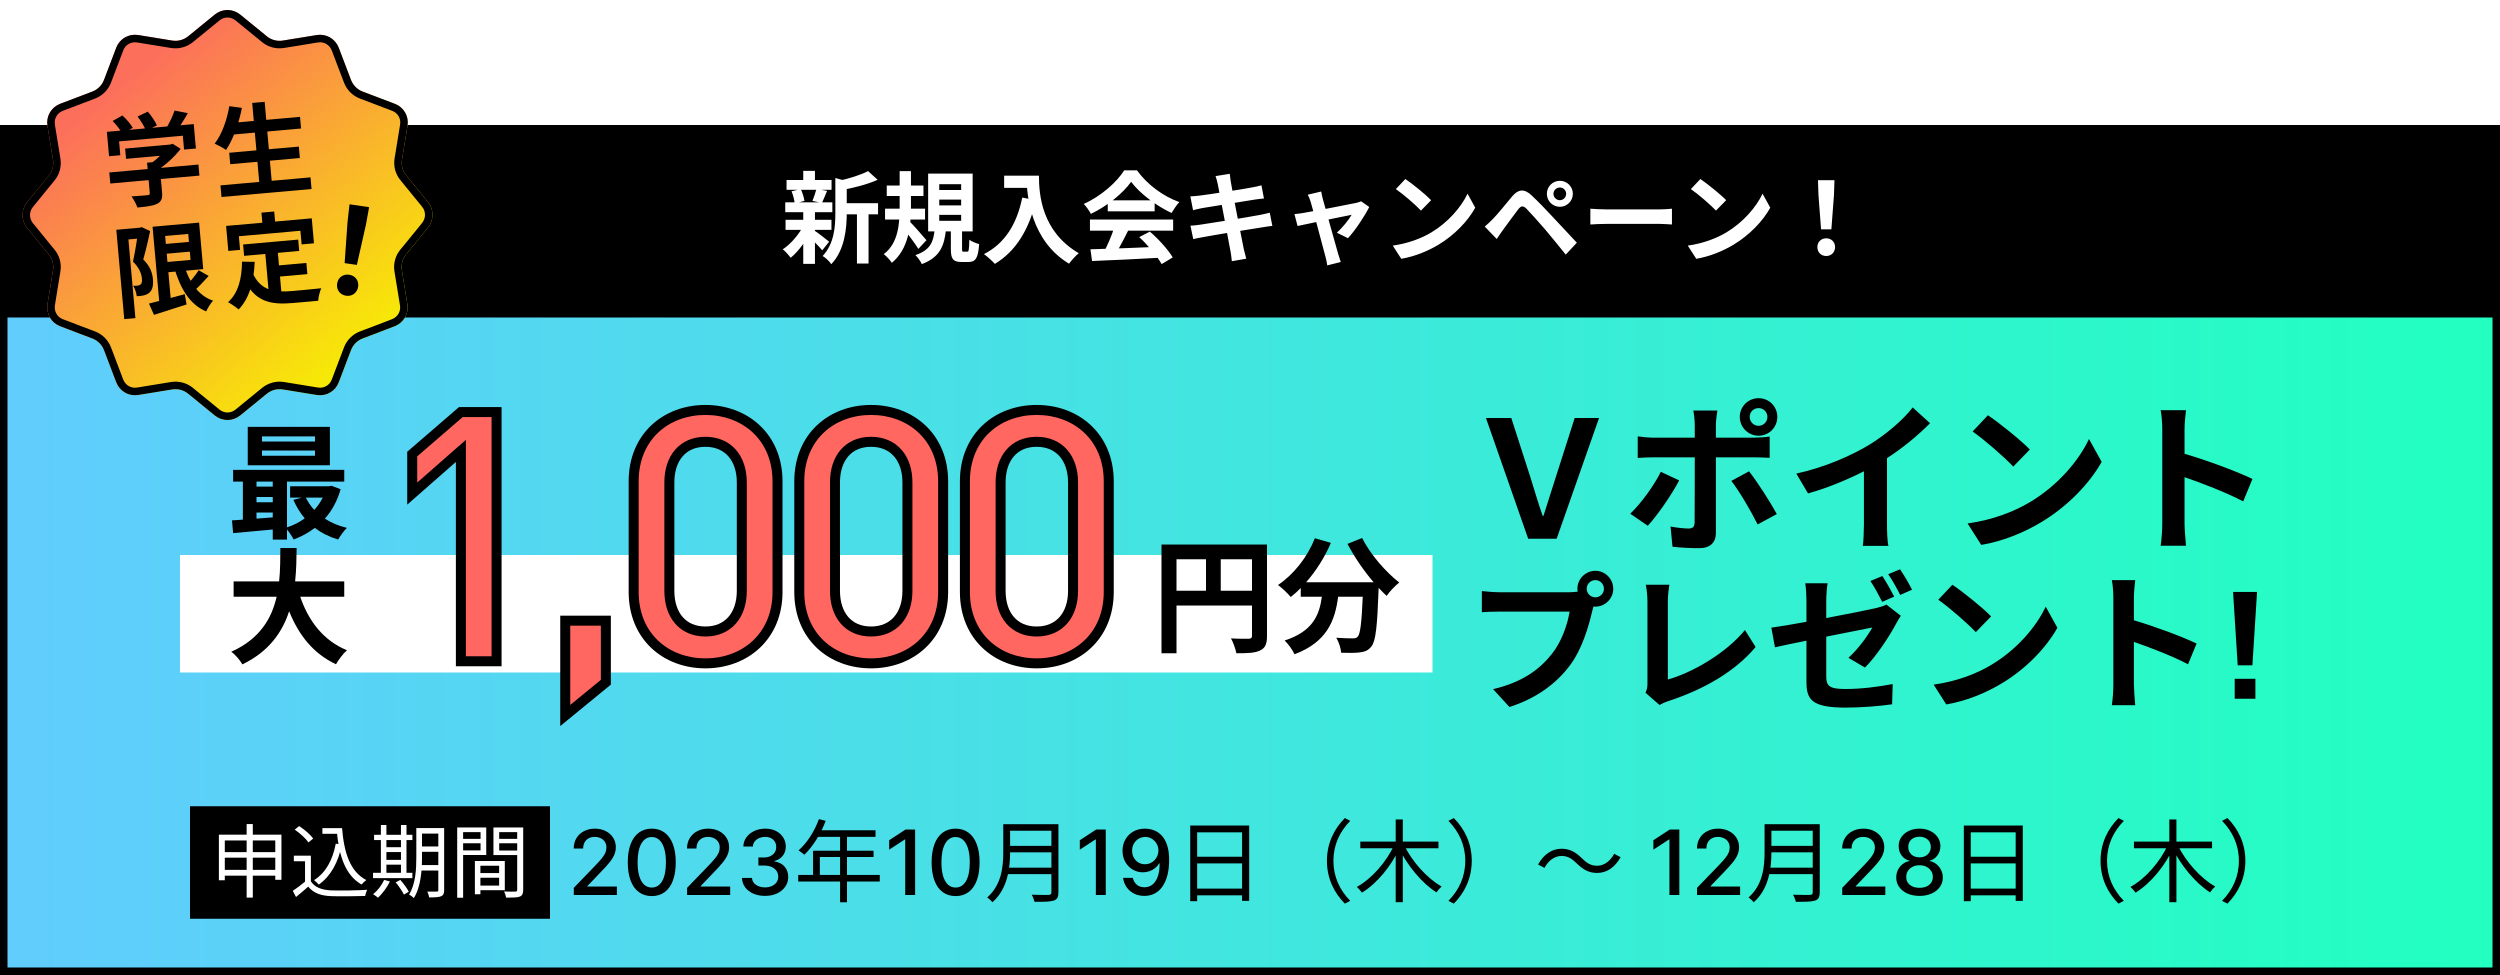 <svg width="1000" height="390" viewBox="0 0 1000 390" fill="none" xmlns="http://www.w3.org/2000/svg">
<rect width="1000" height="74" transform="translate(0 50)" fill="black"/>
<path d="M336.3 81.28H351.22V85.72H336.3V81.28ZM314.62 72H332.62V75.92H314.62V72ZM314.22 87.92H332.58V91.96H314.22V87.92ZM314.1 80.92H332.94V84.88H314.1V80.92ZM342.78 83.2H347.42V105.4H342.78V83.2ZM321.3 68.36H325.98V73.76H321.3V68.36ZM321.3 84.64H325.98V105.56H321.3V84.64ZM334.14 71.2L339.74 72.76C339.7 73.16 339.42 73.36 338.7 73.48V85.24C338.7 91.2 337.94 100.04 332.5 105.68C331.9 104.64 330.14 103 329.06 102.4C333.7 97.48 334.14 90.64 334.14 85.16V71.2ZM347.22 68.44L351.06 71.92C346.98 73.76 341.54 75.12 336.86 76C336.62 74.96 335.94 73.28 335.38 72.36C339.66 71.4 344.38 69.96 347.22 68.44ZM325.62 92.12C326.86 92.88 330.7 95.88 331.66 96.68L328.9 100.12C327.58 98.52 324.54 95.52 323.06 94.2L325.62 92.12ZM316.62 76.52L320.3 75.64C321.02 77.08 321.58 79.04 321.78 80.36L317.86 81.4C317.78 80.08 317.26 78.04 316.62 76.52ZM326.58 75.56L330.82 76.36C330.06 78.2 329.38 79.92 328.78 81.16L324.98 80.36C325.54 79 326.22 76.96 326.58 75.56ZM321.34 90.28L324.74 91.52C322.78 95.92 319.46 100.52 316.26 103.12C315.5 102.08 314.1 100.48 313.1 99.72C316.26 97.68 319.58 93.8 321.34 90.28ZM354.7 74.2H369.38V78.4H354.7V74.2ZM354.02 83.48H370.02V87.8H354.02V83.48ZM359.86 68.44H364.38V82.88C364.38 90.36 363.46 99.6 356.74 105.12C356.1 104.12 354.58 102.48 353.5 101.64C359.46 97.28 359.86 88.96 359.86 82.88V68.44ZM363.74 88.48C365.1 89.72 369.58 94.88 370.58 96.08L367.34 99.56C365.86 97.12 362.5 92.72 360.78 90.72L363.74 88.48ZM375.7 79.84V82.16H384.46V79.84H375.7ZM375.7 85.96V88.32H384.46V85.96H375.7ZM375.7 73.68V76H384.46V73.68H375.7ZM371.26 69.44H389.06V92.56H371.26V69.44ZM380.34 91.08H384.82V99.44C384.82 100.56 384.86 100.68 385.46 100.68C385.7 100.68 386.58 100.68 386.86 100.68C387.5 100.68 387.62 100.12 387.74 95.88C388.58 96.6 390.5 97.32 391.66 97.64C391.26 103.36 390.18 104.8 387.34 104.8C386.66 104.8 385.34 104.8 384.66 104.8C381.1 104.8 380.34 103.44 380.34 99.52V91.08ZM373.86 91.88H378.38C377.74 98.12 376.1 102.88 368.74 105.64C368.26 104.56 367.06 102.88 366.14 102.04C372.34 100 373.38 96.48 373.86 91.88ZM401.66 70.28H412.98V75.16H401.66V70.28ZM410.62 70.28H415.58C415.58 77.88 416.66 92.6 431.5 101.28C430.38 102.16 428.46 104.28 427.62 105.48C412.38 96.32 410.62 78.44 410.62 70.28ZM408.9 79.04L414.42 80.04C411.62 91.92 406.3 100.52 397.94 105.56C397.06 104.52 394.82 102.52 393.58 101.64C401.94 97.4 406.74 89.64 408.9 79.04ZM436.18 99.72C443.34 99.52 454.46 99.12 464.54 98.68L464.38 103.08C454.58 103.64 444.02 104.12 436.82 104.4L436.18 99.72ZM435.98 87.8H469.26V92.28H435.98V87.8ZM443.1 80.12H461.86V84.52H443.1V80.12ZM445.78 90.72L451.26 92.24C449.38 96 447.22 100.16 445.42 102.84L441.22 101.44C442.86 98.52 444.78 94.08 445.78 90.72ZM455.7 94.84L459.94 92.64C463.54 95.72 467.26 99.92 469.1 102.96L464.66 105.64C462.98 102.6 459.14 98.04 455.7 94.84ZM452.46 72.72C449.22 77.28 442.98 82.4 436.34 85.56C435.78 84.4 434.5 82.6 433.5 81.56C440.34 78.56 446.74 72.84 449.7 68.12H454.78C459.02 74 465.38 78.56 471.74 80.84C470.58 82.04 469.5 83.76 468.62 85.2C462.62 82.4 455.86 77.36 452.46 72.72ZM487.06 73.44C486.82 72.32 486.54 71.36 486.22 70.44L491.9 69.52C491.98 70.28 492.14 71.64 492.3 72.6C492.7 75.24 496.66 95.48 497.5 99.56C497.78 100.72 498.14 102.16 498.5 103.48L492.74 104.48C492.54 103 492.46 101.64 492.18 100.44C491.58 96.84 487.7 76.68 487.06 73.44ZM476.14 78.56C477.38 78.48 478.58 78.4 479.86 78.24C483.26 77.84 497.26 75.68 500.86 74.96C502.1 74.76 503.62 74.4 504.58 74.12L505.58 79.4C504.7 79.44 503.06 79.68 501.86 79.84C497.62 80.52 483.86 82.72 480.86 83.24C479.62 83.48 478.58 83.72 477.22 84.08L476.14 78.56ZM476.18 90.28C477.22 90.24 479.06 90.04 480.3 89.84C484.58 89.24 499.18 86.88 503.78 86C505.34 85.72 506.82 85.36 507.9 85.08L508.94 90.36C507.86 90.44 506.22 90.72 504.74 90.96C499.66 91.72 485.26 94.08 481.3 94.84C479.58 95.16 478.18 95.4 477.3 95.64L476.18 90.28ZM528.5 76.6C528.62 77.56 528.9 78.6 529.14 79.64C530.5 84.44 534.26 98.2 535.26 101.52C535.46 102.24 536.02 104 536.3 104.8L530.9 106.16C530.74 105.08 530.5 103.76 530.18 102.64C529.18 99.16 525.54 84.88 524.26 80.72C523.98 79.72 523.54 78.72 523.1 77.88L528.5 76.6ZM547.7 82.8C545.98 86.28 541.98 92.32 539.18 95.28L534.74 93.08C536.82 91.24 539.58 87.88 540.66 85.92C538.58 86.28 522.3 89.68 519.02 90.4L517.78 85.64C519.02 85.52 520.14 85.4 521.46 85.16C523.62 84.84 539.62 81.8 542.46 81.16C543.14 81 543.94 80.76 544.46 80.52L547.7 82.8ZM562.14 71.6C564.9 73.48 570.1 77.64 572.46 80.08L568.38 84.24C566.3 82 561.26 77.64 558.34 75.64L562.14 71.6ZM557.1 98.24C563.38 97.36 568.54 95.32 572.42 93.04C579.26 88.96 584.46 82.88 587.02 77.48L590.1 83.08C587.1 88.52 581.78 94.04 575.34 97.92C571.26 100.36 566.1 102.56 560.5 103.52L557.1 98.24ZM621.38 77.52C621.38 78.92 622.54 80.08 623.94 80.08C625.34 80.08 626.46 78.92 626.46 77.52C626.46 76.12 625.34 75 623.94 75C622.54 75 621.38 76.12 621.38 77.52ZM618.74 77.52C618.74 74.64 621.06 72.32 623.94 72.32C626.82 72.32 629.14 74.64 629.14 77.52C629.14 80.4 626.82 82.72 623.94 82.72C621.06 82.72 618.74 80.4 618.74 77.52ZM593.9 90.64C595.06 89.64 595.94 88.8 597.18 87.56C598.98 85.76 602.1 81.84 604.86 78.56C607.26 75.72 609.62 75.28 612.7 78.2C615.42 80.76 618.46 83.92 620.86 86.52C623.54 89.4 627.66 93.8 630.74 97.08L626.3 101.84C623.62 98.52 620.26 94.36 617.9 91.6C615.54 88.84 612.02 84.96 610.58 83.48C609.26 82.2 608.42 82.28 607.3 83.72C605.7 85.76 602.9 89.68 601.26 91.88C600.34 93.12 599.42 94.56 598.7 95.6L593.9 90.64ZM636.14 83.48C637.62 83.6 640.5 83.76 642.58 83.76C647.3 83.76 660.5 83.76 664.06 83.76C665.94 83.76 667.7 83.56 668.78 83.48V89.8C667.82 89.76 665.78 89.56 664.1 89.56C660.46 89.56 647.3 89.56 642.58 89.56C640.34 89.56 637.66 89.68 636.14 89.8V83.48ZM680.148 71.6C682.908 73.48 688.108 77.64 690.468 80.08L686.388 84.24C684.308 82 679.268 77.64 676.348 75.64L680.148 71.6ZM675.108 98.24C681.388 97.36 686.548 95.32 690.428 93.04C697.268 88.96 702.468 82.88 705.028 77.48L708.108 83.08C705.108 88.52 699.788 94.04 693.348 97.92C689.268 100.36 684.108 102.56 678.508 103.52L675.108 98.24ZM728.428 91.72L727.388 78.04L727.188 72.08H733.788L733.588 78.04L732.548 91.72H728.428ZM730.508 102.4C728.428 102.4 726.948 100.92 726.948 98.84C726.948 96.76 728.468 95.32 730.508 95.32C732.508 95.32 734.028 96.76 734.028 98.84C734.028 100.92 732.508 102.4 730.508 102.4Z" fill="white"/>
<rect width="1000" height="266" transform="translate(0 124)" fill="url(#paint0_linear_1444_283)"/>
<rect x="72" y="222" width="501" height="47" fill="white"/>
<path d="M126 176.6V174.55H104.8V176.6H126ZM126 182.3V180.2H104.8V182.3H126ZM131.95 170.75V186.1H99.1V170.75H131.95ZM129.1 199.05H122.35C123.2 200.85 124.35 202.5 125.7 203.95C127.05 202.5 128.2 200.85 129.1 199.05ZM102.6 205V207.45C104.7 207.3 106.9 207.15 109.1 206.95V205H102.6ZM102.6 198.8V200.9H109.1V198.8H102.6ZM109.1 192.65H102.6V194.65H109.1V192.65ZM132.6 194.3L136.25 195.7C134.9 200.4 132.75 204.3 129.95 207.45C132.45 209.1 135.45 210.35 138.75 211.15C137.6 212.25 136.05 214.4 135.25 215.8C131.7 214.75 128.6 213.2 125.95 211.15C123.4 213.1 120.55 214.65 117.45 215.8C116.9 214.65 115.8 213 114.8 211.8V215.85H109.1V211.8C103.35 212.35 97.65 212.85 93.25 213.25L92.8 208.15C94.1 208.05 95.6 208 97.15 207.85V192.65H93.25V187.95H137.7V192.65H114.8V210.95C117.35 210.1 119.8 208.9 121.9 207.35C120.1 205.2 118.55 202.7 117.35 199.95L120.65 199.05H116.05V194.5H131.6L132.6 194.3ZM137.7 238.7H120.1C123.4 248.45 129.45 256.3 138.8 260.1C137.3 261.35 135.35 264 134.4 265.7C125.35 261.45 119.55 254.15 115.65 244.5C112.95 252.85 107.55 260.65 96.95 265.75C96 264.1 94.25 261.95 92.5 260.7C103.95 255.6 108.7 247.3 110.65 238.7H93.45V232.55H111.65C112.15 227.85 112.1 223.3 112.15 219.2H118.65C118.6 223.3 118.55 227.9 118.05 232.55H137.7V238.7Z" fill="black"/>
<path d="M198.631 264.5H184.351V180.36L164.891 197.44V181.62L184.351 164.82H198.631V264.5ZM242.339 272.9L226.099 286.2V248.26H242.339V272.9ZM311.004 236.78C311.004 254.56 297.984 265.34 282.164 265.34C266.344 265.34 253.464 254.56 253.464 236.78V192.54C253.464 174.76 266.344 163.98 282.164 163.98C297.984 163.98 311.004 174.76 311.004 192.54V236.78ZM296.724 236.36V192.96C296.724 183.3 291.264 176.72 282.164 176.72C273.064 176.72 267.744 183.3 267.744 192.96V236.36C267.744 246.02 273.064 252.6 282.164 252.6C291.264 252.6 296.724 246.02 296.724 236.36ZM377.252 236.78C377.252 254.56 364.232 265.34 348.412 265.34C332.592 265.34 319.712 254.56 319.712 236.78V192.54C319.712 174.76 332.592 163.98 348.412 163.98C364.232 163.98 377.252 174.76 377.252 192.54V236.78ZM362.972 236.36V192.96C362.972 183.3 357.512 176.72 348.412 176.72C339.312 176.72 333.992 183.3 333.992 192.96V236.36C333.992 246.02 339.312 252.6 348.412 252.6C357.512 252.6 362.972 246.02 362.972 236.36ZM443.501 236.78C443.501 254.56 430.481 265.34 414.661 265.34C398.841 265.34 385.961 254.56 385.961 236.78V192.54C385.961 174.76 398.841 163.98 414.661 163.98C430.481 163.98 443.501 174.76 443.501 192.54V236.78ZM429.221 236.36V192.96C429.221 183.3 423.761 176.72 414.661 176.72C405.561 176.72 400.241 183.3 400.241 192.96V236.36C400.241 246.02 405.561 252.6 414.661 252.6C423.761 252.6 429.221 246.02 429.221 236.36Z" fill="#FF6760"/>
<path d="M198.631 264.5V266.5H200.631V264.5H198.631ZM184.351 264.5H182.351V266.5H184.351V264.5ZM184.351 180.36H186.351V175.944L183.032 178.857L184.351 180.36ZM164.891 197.44H162.891V201.856L166.21 198.943L164.891 197.44ZM164.891 181.62L163.584 180.106L162.891 180.704V181.62H164.891ZM184.351 164.82V162.82H183.607L183.044 163.306L184.351 164.82ZM198.631 164.82H200.631V162.82H198.631V164.82ZM198.631 262.5H184.351V266.5H198.631V262.5ZM186.351 264.5V180.36H182.351V264.5H186.351ZM183.032 178.857L163.572 195.937L166.21 198.943L185.67 181.863L183.032 178.857ZM166.891 197.44V181.62H162.891V197.44H166.891ZM166.198 183.134L185.658 166.334L183.044 163.306L163.584 180.106L166.198 183.134ZM184.351 166.82H198.631V162.82H184.351V166.82ZM196.631 164.82V264.5H200.631V164.82H196.631ZM242.339 272.9L243.606 274.447L244.339 273.847V272.9H242.339ZM226.099 286.2H224.099V290.423L227.367 287.747L226.099 286.2ZM226.099 248.26V246.26H224.099V248.26H226.099ZM242.339 248.26H244.339V246.26H242.339V248.26ZM241.072 271.353L224.832 284.653L227.367 287.747L243.606 274.447L241.072 271.353ZM228.099 286.2V248.26H224.099V286.2H228.099ZM226.099 250.26H242.339V246.26H226.099V250.26ZM240.339 248.26V272.9H244.339V248.26H240.339ZM309.004 236.78C309.004 245.154 305.951 251.755 301.147 256.27C296.324 260.802 289.622 263.34 282.164 263.34V267.34C290.526 267.34 298.243 264.488 303.886 259.185C309.546 253.865 313.004 246.186 313.004 236.78H309.004ZM282.164 263.34C274.707 263.34 268.042 260.803 263.256 256.275C258.486 251.762 255.464 245.161 255.464 236.78H251.464C251.464 246.179 254.882 253.858 260.507 259.18C266.116 264.487 273.801 267.34 282.164 267.34V263.34ZM255.464 236.78V192.54H251.464V236.78H255.464ZM255.464 192.54C255.464 184.159 258.486 177.558 263.256 173.045C268.042 168.517 274.707 165.98 282.164 165.98V161.98C273.801 161.98 266.116 164.833 260.507 170.14C254.882 175.462 251.464 183.141 251.464 192.54H255.464ZM282.164 165.98C289.622 165.98 296.324 168.518 301.147 173.05C305.951 177.565 309.004 184.166 309.004 192.54H313.004C313.004 183.134 309.546 175.455 303.886 170.135C298.243 164.832 290.526 161.98 282.164 161.98V165.98ZM309.004 192.54V236.78H313.004V192.54H309.004ZM298.724 236.36V192.96H294.724V236.36H298.724ZM298.724 192.96C298.724 187.766 297.254 183.198 294.36 179.899C291.439 176.569 287.228 174.72 282.164 174.72V178.72C286.199 178.72 289.269 180.161 291.353 182.536C293.464 184.942 294.724 188.494 294.724 192.96H298.724ZM282.164 174.72C277.097 174.72 272.916 176.571 270.029 179.909C267.172 183.212 265.744 187.778 265.744 192.96H269.744C269.744 188.482 270.976 184.928 273.054 182.526C275.102 180.159 278.131 178.72 282.164 178.72V174.72ZM265.744 192.96V236.36H269.744V192.96H265.744ZM265.744 236.36C265.744 241.542 267.172 246.108 270.029 249.411C272.916 252.749 277.097 254.6 282.164 254.6V250.6C278.131 250.6 275.102 249.161 273.054 246.794C270.976 244.392 269.744 240.838 269.744 236.36H265.744ZM282.164 254.6C287.228 254.6 291.439 252.751 294.36 249.421C297.254 246.122 298.724 241.554 298.724 236.36H294.724C294.724 240.826 293.464 244.378 291.353 246.784C289.269 249.159 286.199 250.6 282.164 250.6V254.6ZM375.252 236.78C375.252 245.154 372.2 251.755 367.395 256.27C362.573 260.802 355.87 263.34 348.412 263.34V267.34C356.774 267.34 364.492 264.488 370.134 259.185C375.795 253.865 379.252 246.186 379.252 236.78H375.252ZM348.412 263.34C340.955 263.34 334.29 260.803 329.504 256.275C324.735 251.762 321.712 245.161 321.712 236.78H317.712C317.712 246.179 321.13 253.858 326.755 259.18C332.364 264.487 340.049 267.34 348.412 267.34V263.34ZM321.712 236.78V192.54H317.712V236.78H321.712ZM321.712 192.54C321.712 184.159 324.735 177.558 329.504 173.045C334.29 168.517 340.955 165.98 348.412 165.98V161.98C340.049 161.98 332.364 164.833 326.755 170.14C321.13 175.462 317.712 183.141 317.712 192.54H321.712ZM348.412 165.98C355.87 165.98 362.573 168.518 367.395 173.05C372.2 177.565 375.252 184.166 375.252 192.54H379.252C379.252 183.134 375.795 175.455 370.134 170.135C364.492 164.832 356.774 161.98 348.412 161.98V165.98ZM375.252 192.54V236.78H379.252V192.54H375.252ZM364.972 236.36V192.96H360.972V236.36H364.972ZM364.972 192.96C364.972 187.766 363.502 183.198 360.608 179.899C357.687 176.569 353.477 174.72 348.412 174.72V178.72C352.448 178.72 355.517 180.161 357.601 182.536C359.712 184.942 360.972 188.494 360.972 192.96H364.972ZM348.412 174.72C343.345 174.72 339.164 176.571 336.277 179.909C333.42 183.212 331.992 187.778 331.992 192.96H335.992C335.992 188.482 337.224 184.928 339.302 182.526C341.35 180.159 344.379 178.72 348.412 178.72V174.72ZM331.992 192.96V236.36H335.992V192.96H331.992ZM331.992 236.36C331.992 241.542 333.42 246.108 336.277 249.411C339.164 252.749 343.345 254.6 348.412 254.6V250.6C344.379 250.6 341.35 249.161 339.302 246.794C337.224 244.392 335.992 240.838 335.992 236.36H331.992ZM348.412 254.6C353.477 254.6 357.687 252.751 360.608 249.421C363.502 246.122 364.972 241.554 364.972 236.36H360.972C360.972 240.826 359.712 244.378 357.601 246.784C355.517 249.159 352.448 250.6 348.412 250.6V254.6ZM441.501 236.78C441.501 245.154 438.448 251.755 433.644 256.27C428.821 260.802 422.118 263.34 414.661 263.34V267.34C423.023 267.34 430.74 264.488 436.383 259.185C442.043 253.865 445.501 246.186 445.501 236.78H441.501ZM414.661 263.34C407.204 263.34 400.539 260.803 395.753 256.275C390.983 251.762 387.961 245.161 387.961 236.78H383.961C383.961 246.179 387.378 253.858 393.004 259.18C398.613 264.487 406.297 267.34 414.661 267.34V263.34ZM387.961 236.78V192.54H383.961V236.78H387.961ZM387.961 192.54C387.961 184.159 390.983 177.558 395.753 173.045C400.539 168.517 407.204 165.98 414.661 165.98V161.98C406.297 161.98 398.613 164.833 393.004 170.14C387.378 175.462 383.961 183.141 383.961 192.54H387.961ZM414.661 165.98C422.118 165.98 428.821 168.518 433.644 173.05C438.448 177.565 441.501 184.166 441.501 192.54H445.501C445.501 183.134 442.043 175.455 436.383 170.135C430.74 164.832 423.023 161.98 414.661 161.98V165.98ZM441.501 192.54V236.78H445.501V192.54H441.501ZM431.221 236.36V192.96H427.221V236.36H431.221ZM431.221 192.96C431.221 187.766 429.751 183.198 426.857 179.899C423.936 176.569 419.725 174.72 414.661 174.72V178.72C418.696 178.72 421.766 180.161 423.85 182.536C425.961 184.942 427.221 188.494 427.221 192.96H431.221ZM414.661 174.72C409.594 174.72 405.413 176.571 402.526 179.909C399.669 183.212 398.241 187.778 398.241 192.96H402.241C402.241 188.482 403.473 184.928 405.551 182.526C407.599 180.159 410.628 178.72 414.661 178.72V174.72ZM398.241 192.96V236.36H402.241V192.96H398.241ZM398.241 236.36C398.241 241.542 399.669 246.108 402.526 249.411C405.413 252.749 409.594 254.6 414.661 254.6V250.6C410.628 250.6 407.599 249.161 405.551 246.794C403.473 244.392 402.241 240.838 402.241 236.36H398.241ZM414.661 254.6C419.725 254.6 423.936 252.751 426.857 249.421C429.751 246.122 431.221 241.554 431.221 236.36H427.221C427.221 240.826 425.961 244.378 423.85 246.784C421.766 249.159 418.696 250.6 414.661 250.6V254.6Z" fill="black"/>
<path d="M488.3 236.3H500.8V223.7H488.3V236.3ZM470.6 223.7V236.3H482.4V223.7H470.6ZM506.8 217.8V254.35C506.8 257.6 506.1 259.25 504 260.2C502 261.2 499 261.3 494.55 261.3C494.25 259.65 493.25 256.9 492.4 255.35C495.25 255.55 498.5 255.5 499.5 255.5C500.45 255.45 500.8 255.15 500.8 254.3V242.2H470.6V261.3H464.6V217.8H506.8ZM539 217.55L544.85 215.2C548 221.55 554.25 228.8 559.7 233C558.1 234.25 555.8 236.65 554.65 238.35C553.6 237.4 552.55 236.3 551.45 235.15V235.5C550.9 250.6 550.3 256.5 548.55 258.6C547.3 260.2 545.95 260.7 544 260.95C542.3 261.2 539.4 261.2 536.45 261.1C536.35 259.3 535.55 256.8 534.5 255.1C537.25 255.3 539.85 255.35 541.1 255.35C542 255.35 542.55 255.25 543.1 254.65C544.1 253.6 544.65 249.15 545.1 238.7H535.25C534 248.3 530.75 256.85 517.8 261.7C517.05 260 515.3 257.55 513.85 256.2C525.15 252.55 527.75 246 528.75 238.7H520.3V235.2C519 236.55 517.65 237.75 516.3 238.8C515.2 237.45 512.65 235.05 511.2 234C517.45 229.8 522.95 222.9 525.95 215.3L532.35 217.15C529.9 222.9 526.4 228.4 522.45 232.9H549.45C545.5 228.3 541.75 222.8 539 217.55Z" fill="black"/>
<path d="M611.28 215.5L594.38 167.205H604.52L612.125 190.8C613.815 196.13 615.18 201.005 617.065 206.335H617.39C619.145 201.005 620.575 196.13 622.33 190.8L629.87 167.205H639.62L622.655 215.5H611.28ZM703.45 163.24C701.435 163.24 699.875 164.8 699.875 166.75C699.875 168.7 701.435 170.325 703.45 170.325C705.4 170.325 706.96 168.7 706.96 166.75C706.96 164.8 705.4 163.24 703.45 163.24ZM703.45 174.29C699.29 174.29 695.91 170.91 695.91 166.75C695.91 162.59 699.29 159.275 703.45 159.275C707.61 159.275 710.925 162.59 710.925 166.75C710.925 170.91 707.61 174.29 703.45 174.29ZM664.32 188.72L671.665 192.165C668.675 197.95 662.695 206.465 659.12 210.3L652.1 205.49C656.455 201.33 661.655 194.18 664.32 188.72ZM701.565 182.935H686.355V213.16C686.355 216.93 684.21 219.27 679.595 219.27C676.085 219.27 672.315 219.075 669 218.685L668.22 210.625C671.015 211.145 673.875 211.405 675.435 211.405C677.125 211.405 677.775 210.755 677.84 209.065C677.905 206.66 677.905 186.055 677.905 183V182.935H661.395C659.445 182.935 656.91 183 655.09 183.195V174.55C657.04 174.81 659.38 175.07 661.395 175.07H677.905V169.87C677.905 168.18 677.58 165.32 677.32 164.215H686.94C686.81 165.125 686.355 168.245 686.355 169.87V175.07H701.5C703.32 175.07 706.18 174.875 707.87 174.615V183.13C705.855 183 703.32 182.935 701.565 182.935ZM692.53 192.36L699.615 188.525C702.93 192.685 708.13 200.875 710.73 205.62L703.06 209.78C700.265 204.19 695.65 196.325 692.53 192.36ZM754.8 183.26V209.845C754.8 212.705 754.93 216.735 755.385 218.36H745.115C745.375 216.8 745.57 212.705 745.57 209.845V188.525C738.875 191.905 730.75 195.285 723.21 197.365L718.53 189.435C729.905 186.965 740.825 182.155 748.105 177.67C754.67 173.575 761.43 167.79 765.07 162.98L772.025 169.285C767.085 174.225 761.235 179.1 754.8 183.26ZM795.165 166.1C799.715 169.155 808.165 175.915 811.935 179.815L805.305 186.64C801.925 183 793.8 175.915 789.055 172.6L795.165 166.1ZM787.04 209.39C797.18 207.96 805.63 204.645 811.935 200.875C822.985 194.31 831.5 184.365 835.595 175.59L840.665 184.755C835.725 193.53 827.08 202.5 816.615 208.805C810.05 212.77 801.665 216.41 792.5 217.97L787.04 209.39ZM900.985 191.58L897.28 200.55C890.585 197.04 880.835 193.27 873.815 190.865V209.26C873.815 211.145 874.14 215.695 874.4 218.295H864.26C864.65 215.76 864.91 211.86 864.91 209.26V171.95C864.91 169.61 864.715 166.36 864.26 164.085H874.4C874.14 166.36 873.815 169.22 873.815 171.95V181.505C882.525 184.04 895.005 188.655 900.985 191.58Z" fill="black"/>
<path d="M638.16 238.94C640.02 238.94 641.58 237.38 641.58 235.52C641.58 233.6 640.02 232.04 638.16 232.04C636.24 232.04 634.68 233.6 634.68 235.52C634.68 237.38 636.24 238.94 638.16 238.94ZM599.88 236.9H627.66C628.5 236.9 629.76 236.84 631.08 236.66C631.02 236.3 630.96 235.94 630.96 235.52C630.96 231.56 634.2 228.32 638.16 228.32C642.06 228.32 645.3 231.56 645.3 235.52C645.3 239.42 642.06 242.66 638.16 242.66C637.92 242.66 637.62 242.66 637.38 242.6L636.9 244.4C635.52 250.28 632.94 259.58 627.9 266.24C622.5 273.44 614.52 279.38 603.78 282.8L597.24 275.66C609.18 272.84 615.9 267.68 620.76 261.56C624.72 256.58 627 249.8 627.84 244.64H599.88C597.12 244.64 594.3 244.76 592.74 244.88V236.42C594.48 236.66 597.9 236.9 599.88 236.9ZM663.84 282.02L658.2 277.1C658.92 275.6 658.98 274.58 658.98 273.2V240.68C658.98 238.4 658.68 235.58 658.32 233.9H667.74C667.38 236.18 667.14 238.34 667.14 240.68V271.82C676.92 269.06 690.3 261.38 697.98 252.02L702.24 258.8C694.02 268.64 681.54 275.78 667.44 280.4C666.6 280.7 665.28 281.12 663.84 282.02ZM764.82 235.88L760.08 237.98C758.82 235.46 756.9 231.98 755.28 229.7L760.02 227.72C761.58 230 763.8 233.78 764.82 235.88ZM757.68 238.64L752.88 240.74C751.62 238.28 749.76 234.68 748.14 232.4L752.94 230.42C754.44 232.64 756.54 236.42 757.68 238.64ZM730.5 240.2V247.22C739.2 245.6 747.6 243.86 750.3 243.26C752.04 242.84 753.48 242.42 754.56 241.82L760.32 246.32C759.78 247.16 758.94 248.48 758.4 249.56C755.76 254.54 750.3 262.82 745.98 267.02L739.38 263.12C743.34 259.58 747.24 254.12 748.92 251C747.06 251.36 738.96 252.98 730.5 254.66V270.56C730.5 274.28 731.58 275.6 738.12 275.6C744.42 275.6 751.14 274.76 757.08 273.62L756.84 281.72C751.86 282.44 744.66 283.04 738.18 283.04C724.56 283.04 722.58 279.74 722.58 272.66V256.28C717.24 257.36 712.5 258.32 709.98 258.92L708.54 251.06C711.36 250.7 716.64 249.8 722.58 248.72V240.2C722.58 238.16 722.4 235.1 722.1 233.3H731.04C730.74 235.1 730.5 238.1 730.5 240.2ZM780.96 233.9C785.16 236.72 792.96 242.96 796.44 246.56L790.32 252.86C787.2 249.5 779.7 242.96 775.32 239.9L780.96 233.9ZM773.46 273.86C782.82 272.54 790.62 269.48 796.44 266C806.64 259.94 814.5 250.76 818.28 242.66L822.96 251.12C818.4 259.22 810.42 267.5 800.76 273.32C794.7 276.98 786.96 280.34 778.5 281.78L773.46 273.86ZM878.64 257.42L875.22 265.7C869.04 262.46 860.04 258.98 853.56 256.76V273.74C853.56 275.48 853.86 279.68 854.1 282.08H844.74C845.1 279.74 845.34 276.14 845.34 273.74V239.3C845.34 237.14 845.16 234.14 844.74 232.04H854.1C853.86 234.14 853.56 236.78 853.56 239.3V248.12C861.6 250.46 873.12 254.72 878.64 257.42ZM902.82 236.78L900.96 266.12H895.08L893.22 236.78H902.82ZM902.16 279.5H893.88V271.52H902.16V279.5Z" fill="black"/>
<rect width="144" height="45" transform="translate(76 322.5)" fill="black"/>
<path d="M87.552 333.876H112.576V351.924H110.112V336.18H89.92V352.116H87.552V333.876ZM89.088 340.852H111.424V343.06H89.088V340.852ZM89.12 347.956H111.392V350.26H89.12V347.956ZM98.656 329.62H101.12V359.028H98.656V329.62ZM128.96 331.252H135.648V333.524H128.96V331.252ZM134.176 331.252H136.832C137.6 341.076 140.064 348.692 146.528 352.02C145.952 352.404 145.088 353.268 144.608 353.812C138.112 350.068 135.584 342.324 134.72 332.436H134.176V331.252ZM134.304 337.46L136.768 337.812C135.264 345.076 132.288 350.452 127.52 353.844C127.136 353.396 126.176 352.468 125.632 352.052C130.336 349.076 133.056 344.02 134.304 337.46ZM124.352 342.26V353.588H122.016V344.5H117.536V342.26H124.352ZM124.352 352.532C125.856 354.9 128.704 355.988 132.384 356.148C135.872 356.276 143.072 356.18 146.848 355.924C146.592 356.5 146.176 357.652 146.08 358.388C142.56 358.516 135.936 358.58 132.384 358.452C128.224 358.292 125.344 357.172 123.296 354.644C121.76 356.02 120.128 357.396 118.4 358.804L117.12 356.34C118.656 355.316 120.544 353.908 122.176 352.532H124.352ZM117.888 331.86L119.648 330.42C121.76 331.764 124.16 333.844 125.28 335.412L123.392 336.98C122.368 335.444 119.968 333.268 117.888 331.86ZM167.52 331.22H176.416V333.428H167.52V331.22ZM167.52 338.58H176.416V340.724H167.52V338.58ZM167.488 346.036H176.48V348.212H167.488V346.036ZM175.328 331.22H177.664V356.02C177.664 357.396 177.344 358.132 176.416 358.516C175.52 358.9 174.016 358.964 171.648 358.964C171.584 358.292 171.232 357.236 170.912 356.628C172.608 356.66 174.208 356.66 174.688 356.628C175.168 356.628 175.328 356.468 175.328 355.988V331.22ZM166.528 331.22H168.8V342.836C168.8 347.764 168.416 354.676 165.536 359.22C165.12 358.772 164.16 358.068 163.616 357.844C166.304 353.556 166.528 347.476 166.528 342.836V331.22ZM149.632 333.908H164.96V336.02H149.632V333.908ZM153.408 338.868H161.504V340.82H153.408V338.868ZM153.408 343.956H161.536V345.876H153.408V343.956ZM149.216 349.108H164.96V351.252H149.216V349.108ZM152.352 330.004H154.56V349.972H152.352V330.004ZM160.384 330.004H162.592V349.972H160.384V330.004ZM153.664 351.956L155.968 352.596C154.784 355.028 152.928 357.492 151.2 359.092C150.752 358.708 149.824 358.004 149.248 357.684C151.04 356.244 152.704 354.1 153.664 351.956ZM158.272 352.948L160.128 351.956C161.376 353.396 162.88 355.38 163.52 356.692L161.568 357.844C160.96 356.564 159.52 354.452 158.272 352.948ZM191.104 349.236H200.8V351.092H191.104V349.236ZM191.008 344.404H201.92V356.084H191.008V354.228H199.648V346.292H191.008V344.404ZM189.952 344.404H192.16V357.716H189.952V344.404ZM184.064 335.54H192.96V337.3H184.064V335.54ZM198.816 335.54H207.872V337.3H198.816V335.54ZM206.88 330.996H209.28V355.892C209.28 357.428 208.928 358.228 207.904 358.644C206.88 359.028 205.152 359.06 202.464 359.06C202.368 358.388 201.984 357.268 201.632 356.596C203.584 356.692 205.536 356.66 206.112 356.628C206.688 356.628 206.88 356.436 206.88 355.892V330.996ZM184.256 330.996H194.496V342.004H184.256V340.148H192.224V332.852H184.256V330.996ZM208.064 330.996V332.852H199.68V340.212H208.064V342.036H197.376V330.996H208.064ZM182.88 330.996H185.248V359.092H182.88V330.996Z" fill="white"/>
<path d="M229.518 358V355.136L238.378 345.957C239.324 344.96 240.104 344.087 240.717 343.337C241.339 342.578 241.804 341.858 242.111 341.176C242.418 340.494 242.571 339.77 242.571 339.003C242.571 338.134 242.366 337.384 241.957 336.753C241.548 336.114 240.99 335.624 240.283 335.283C239.575 334.933 238.778 334.759 237.892 334.759C236.955 334.759 236.136 334.95 235.438 335.334C234.739 335.717 234.202 336.259 233.827 336.957C233.452 337.656 233.264 338.474 233.264 339.412H229.493C229.493 337.818 229.859 336.425 230.592 335.232C231.325 334.038 232.331 333.114 233.609 332.457C234.888 331.793 236.341 331.46 237.969 331.46C239.614 331.46 241.063 331.788 242.315 332.445C243.577 333.092 244.561 333.979 245.268 335.104C245.976 336.22 246.33 337.482 246.33 338.888C246.33 339.859 246.146 340.81 245.78 341.739C245.422 342.668 244.795 343.703 243.901 344.845C243.006 345.979 241.761 347.355 240.168 348.974L234.964 354.42V354.612H246.751V358H229.518ZM260.712 358.435C258.692 358.426 256.966 357.893 255.534 356.837C254.102 355.78 253.007 354.241 252.249 352.222C251.49 350.202 251.111 347.768 251.111 344.922C251.111 342.084 251.49 339.659 252.249 337.648C253.016 335.636 254.115 334.102 255.547 333.045C256.987 331.989 258.709 331.46 260.712 331.46C262.714 331.46 264.432 331.993 265.864 333.058C267.295 334.115 268.391 335.649 269.149 337.661C269.916 339.663 270.3 342.084 270.3 344.922C270.3 347.777 269.92 350.214 269.162 352.234C268.403 354.246 267.308 355.784 265.876 356.849C264.445 357.906 262.723 358.435 260.712 358.435ZM260.712 355.021C262.484 355.021 263.869 354.156 264.866 352.426C265.872 350.696 266.375 348.195 266.375 344.922C266.375 342.749 266.145 340.912 265.685 339.412C265.233 337.903 264.581 336.761 263.729 335.986C262.885 335.202 261.879 334.81 260.712 334.81C258.947 334.81 257.563 335.679 256.557 337.418C255.551 339.156 255.044 341.658 255.036 344.922C255.036 347.104 255.261 348.949 255.713 350.457C256.173 351.957 256.825 353.095 257.669 353.871C258.513 354.638 259.527 355.021 260.712 355.021ZM274.835 358V355.136L283.694 345.957C284.64 344.96 285.42 344.087 286.034 343.337C286.656 342.578 287.12 341.858 287.427 341.176C287.734 340.494 287.887 339.77 287.887 339.003C287.887 338.134 287.683 337.384 287.274 336.753C286.865 336.114 286.306 335.624 285.599 335.283C284.892 334.933 284.095 334.759 283.208 334.759C282.271 334.759 281.453 334.95 280.754 335.334C280.055 335.717 279.518 336.259 279.143 336.957C278.768 337.656 278.581 338.474 278.581 339.412H274.809C274.809 337.818 275.176 336.425 275.909 335.232C276.642 334.038 277.647 333.114 278.926 332.457C280.204 331.793 281.657 331.46 283.285 331.46C284.93 331.46 286.379 331.788 287.632 332.445C288.893 333.092 289.877 333.979 290.585 335.104C291.292 336.22 291.646 337.482 291.646 338.888C291.646 339.859 291.463 340.81 291.096 341.739C290.738 342.668 290.112 343.703 289.217 344.845C288.322 345.979 287.078 347.355 285.484 348.974L280.281 354.42V354.612H292.068V358H274.835ZM306.028 358.358C304.272 358.358 302.704 358.055 301.324 357.45C299.951 356.845 298.865 356.006 298.064 354.932C297.271 353.849 296.845 352.597 296.785 351.173H300.799C300.85 351.949 301.11 352.622 301.579 353.193C302.056 353.756 302.679 354.19 303.446 354.497C304.213 354.804 305.065 354.957 306.002 354.957C307.034 354.957 307.946 354.778 308.738 354.42C309.539 354.062 310.166 353.564 310.618 352.925C311.069 352.277 311.295 351.531 311.295 350.688C311.295 349.81 311.069 349.038 310.618 348.374C310.174 347.7 309.522 347.172 308.662 346.788C307.809 346.405 306.778 346.213 305.568 346.213H303.356V342.991H305.568C306.539 342.991 307.392 342.817 308.125 342.467C308.866 342.118 309.446 341.632 309.863 341.01C310.281 340.379 310.49 339.642 310.49 338.798C310.49 337.989 310.306 337.286 309.94 336.689C309.582 336.084 309.071 335.611 308.406 335.27C307.75 334.929 306.974 334.759 306.079 334.759C305.227 334.759 304.43 334.916 303.689 335.232C302.956 335.538 302.359 335.982 301.899 336.561C301.439 337.132 301.191 337.818 301.157 338.619H297.335C297.377 337.205 297.795 335.96 298.588 334.886C299.389 333.812 300.446 332.973 301.758 332.368C303.071 331.763 304.528 331.46 306.13 331.46C307.809 331.46 309.258 331.788 310.477 332.445C311.704 333.092 312.65 333.957 313.315 335.04C313.988 336.122 314.321 337.307 314.312 338.594C314.321 340.06 313.912 341.304 313.085 342.327C312.267 343.349 311.176 344.036 309.812 344.385V344.589C311.551 344.854 312.897 345.544 313.852 346.661C314.815 347.777 315.292 349.162 315.284 350.815C315.292 352.256 314.892 353.547 314.082 354.689C313.281 355.831 312.186 356.73 310.797 357.386C309.407 358.034 307.818 358.358 306.028 358.358ZM327.57 327.652L330.27 328.336C328.29 333.664 325.086 338.668 321.738 341.908C321.198 341.44 320.082 340.54 319.398 340.18C322.818 337.192 325.806 332.512 327.57 327.652ZM326.994 332.116H350.214V334.744H325.698L326.994 332.116ZM325.23 340.288H349.422V342.808H327.93V351.34H325.23V340.288ZM319.29 349.972H351.906V352.6H319.29V349.972ZM336.03 333.484H338.802V360.916H336.03V333.484ZM366.049 331.818V358H362.086V335.781H361.933L355.669 339.872V336.088L362.201 331.818H366.049ZM382.247 358.435C380.227 358.426 378.501 357.893 377.069 356.837C375.637 355.78 374.542 354.241 373.784 352.222C373.025 350.202 372.646 347.768 372.646 344.922C372.646 342.084 373.025 339.659 373.784 337.648C374.551 335.636 375.65 334.102 377.082 333.045C378.522 331.989 380.244 331.46 382.247 331.46C384.25 331.46 385.967 331.993 387.399 333.058C388.831 334.115 389.926 335.649 390.684 337.661C391.451 339.663 391.835 342.084 391.835 344.922C391.835 347.777 391.456 350.214 390.697 352.234C389.939 354.246 388.843 355.784 387.412 356.849C385.98 357.906 384.258 358.435 382.247 358.435ZM382.247 355.021C384.02 355.021 385.404 354.156 386.402 352.426C387.407 350.696 387.91 348.195 387.91 344.922C387.91 342.749 387.68 340.912 387.22 339.412C386.768 337.903 386.116 336.761 385.264 335.986C384.42 335.202 383.414 334.81 382.247 334.81C380.483 334.81 379.098 335.679 378.092 337.418C377.086 339.156 376.579 341.658 376.571 344.922C376.571 347.104 376.797 348.949 377.248 350.457C377.708 351.957 378.36 353.095 379.204 353.871C380.048 354.638 381.062 355.021 382.247 355.021ZM402.96 329.668H421.752V332.296H402.96V329.668ZM402.96 338.344H421.896V340.936H402.96V338.344ZM402.672 347.056H421.716V349.648H402.672V347.056ZM401.304 329.668H404.04V340.792C404.04 347.02 403.14 355.516 396.948 360.916C396.552 360.34 395.472 359.368 394.896 358.972C400.692 353.896 401.304 346.588 401.304 340.792V329.668ZM420.564 329.668H423.372V356.92C423.372 358.828 422.868 359.764 421.5 360.232C420.096 360.7 417.72 360.736 413.832 360.736C413.652 359.944 413.148 358.648 412.68 357.892C415.668 358 418.62 357.964 419.448 357.964C420.276 357.928 420.564 357.676 420.564 356.884V329.668ZM442.303 331.818V358H438.34V335.781H438.187L431.923 339.872V336.088L438.455 331.818H442.303ZM458.092 331.46C459.259 331.469 460.41 331.682 461.543 332.099C462.677 332.517 463.7 333.199 464.612 334.145C465.532 335.091 466.265 336.369 466.81 337.98C467.364 339.582 467.646 341.577 467.654 343.963C467.654 346.256 467.424 348.297 466.964 350.087C466.504 351.868 465.843 353.372 464.982 354.599C464.13 355.827 463.094 356.76 461.876 357.399C460.657 358.038 459.285 358.358 457.759 358.358C456.2 358.358 454.815 358.051 453.604 357.438C452.394 356.824 451.41 355.976 450.651 354.893C449.893 353.803 449.42 352.55 449.232 351.135H453.131C453.387 352.26 453.907 353.172 454.691 353.871C455.484 354.561 456.506 354.906 457.759 354.906C459.677 354.906 461.173 354.071 462.246 352.401C463.32 350.722 463.862 348.378 463.87 345.369H463.665C463.222 346.102 462.668 346.733 462.004 347.261C461.347 347.79 460.61 348.199 459.792 348.489C458.974 348.778 458.1 348.923 457.171 348.923C455.663 348.923 454.29 348.553 453.055 347.811C451.819 347.07 450.835 346.051 450.102 344.756C449.369 343.46 449.002 341.982 449.002 340.32C449.002 338.666 449.377 337.166 450.127 335.82C450.886 334.473 451.942 333.408 453.298 332.624C454.661 331.831 456.259 331.443 458.092 331.46ZM458.104 334.784C457.107 334.784 456.208 335.031 455.407 335.526C454.614 336.011 453.988 336.672 453.528 337.507C453.067 338.334 452.837 339.254 452.837 340.268C452.837 341.283 453.059 342.203 453.502 343.03C453.954 343.848 454.567 344.5 455.343 344.986C456.127 345.463 457.022 345.702 458.028 345.702C458.778 345.702 459.477 345.557 460.124 345.267C460.772 344.977 461.339 344.577 461.825 344.065C462.31 343.545 462.69 342.957 462.962 342.301C463.235 341.645 463.371 340.955 463.371 340.23C463.371 339.267 463.141 338.372 462.681 337.545C462.229 336.719 461.607 336.054 460.815 335.551C460.022 335.04 459.119 334.784 458.104 334.784ZM476.09 330.208H499.67V360.34H496.826V332.944H478.862V360.484H476.09V330.208ZM477.926 342.7H498.014V345.364H477.926V342.7ZM477.89 355.444H498.086V358.144H477.89V355.444ZM530.774 344.32C530.774 337.3 533.618 331.612 537.938 327.22L540.098 328.336C535.922 332.62 533.366 337.912 533.366 344.32C533.366 350.764 535.922 356.056 540.098 360.34L537.938 361.456C533.618 357.064 530.774 351.376 530.774 344.32ZM544.13 336.652H575.378V339.316H544.13V336.652ZM558.278 327.796H561.122V360.88H558.278V327.796ZM557.666 338.02L560.006 338.812C556.658 346.3 550.826 353.356 544.778 357.064C544.274 356.344 543.374 355.336 542.726 354.76C548.666 351.556 554.606 344.716 557.666 338.02ZM561.662 338.056C564.794 344.572 570.878 351.412 576.674 354.616C575.99 355.156 575.054 356.236 574.586 356.956C568.718 353.248 562.814 346.084 559.394 338.884L561.662 338.056ZM588.698 344.32C588.698 351.376 585.854 357.064 581.534 361.456L579.374 360.34C583.55 356.056 586.106 350.764 586.106 344.32C586.106 337.912 583.55 332.62 579.374 328.336L581.534 327.22C585.854 331.612 588.698 337.3 588.698 344.32ZM630.71 345.364C628.802 343.528 627.218 342.376 624.59 342.376C621.782 342.376 619.298 344.32 617.786 347.164L615.23 345.796C617.534 341.656 620.846 339.496 624.626 339.496C627.902 339.496 630.242 340.828 632.762 343.312C634.67 345.184 636.254 346.3 638.882 346.3C641.69 346.3 644.174 344.356 645.686 341.512L648.242 342.88C645.938 347.02 642.626 349.18 638.846 349.18C635.57 349.18 633.23 347.848 630.71 345.364ZM671.733 331.818V358H667.77V335.781H667.616L661.352 339.872V336.088L667.885 331.818H671.733ZM678.815 358V355.136L687.675 345.957C688.621 344.96 689.401 344.087 690.014 343.337C690.636 342.578 691.101 341.858 691.408 341.176C691.714 340.494 691.868 339.77 691.868 339.003C691.868 338.134 691.663 337.384 691.254 336.753C690.845 336.114 690.287 335.624 689.58 335.283C688.872 334.933 688.075 334.759 687.189 334.759C686.251 334.759 685.433 334.95 684.734 335.334C684.036 335.717 683.499 336.259 683.124 336.957C682.749 337.656 682.561 338.474 682.561 339.412H678.79C678.79 337.818 679.156 336.425 679.889 335.232C680.622 334.038 681.628 333.114 682.906 332.457C684.185 331.793 685.638 331.46 687.266 331.46C688.911 331.46 690.359 331.788 691.612 332.445C692.874 333.092 693.858 333.979 694.565 335.104C695.273 336.22 695.626 337.482 695.626 338.888C695.626 339.859 695.443 340.81 695.077 341.739C694.719 342.668 694.092 343.703 693.197 344.845C692.303 345.979 691.058 347.355 689.464 348.974L684.261 354.42V354.612H696.048V358H678.815ZM707.483 329.668H726.275V332.296H707.483V329.668ZM707.483 338.344H726.419V340.936H707.483V338.344ZM707.195 347.056H726.239V349.648H707.195V347.056ZM705.827 329.668H708.563V340.792C708.563 347.02 707.663 355.516 701.471 360.916C701.075 360.34 699.995 359.368 699.419 358.972C705.215 353.896 705.827 346.588 705.827 340.792V329.668ZM725.087 329.668H727.895V356.92C727.895 358.828 727.391 359.764 726.023 360.232C724.619 360.7 722.243 360.736 718.355 360.736C718.175 359.944 717.671 358.648 717.203 357.892C720.191 358 723.143 357.964 723.971 357.964C724.799 357.928 725.087 357.676 725.087 356.884V329.668ZM736.893 358V355.136L745.753 345.957C746.699 344.96 747.479 344.087 748.092 343.337C748.714 342.578 749.179 341.858 749.486 341.176C749.793 340.494 749.946 339.77 749.946 339.003C749.946 338.134 749.741 337.384 749.332 336.753C748.923 336.114 748.365 335.624 747.658 335.283C746.95 334.933 746.153 334.759 745.267 334.759C744.33 334.759 743.511 334.95 742.812 335.334C742.114 335.717 741.577 336.259 741.202 336.957C740.827 337.656 740.639 338.474 740.639 339.412H736.868C736.868 337.818 737.234 336.425 737.967 335.232C738.7 334.038 739.706 333.114 740.984 332.457C742.263 331.793 743.716 331.46 745.344 331.46C746.989 331.46 748.438 331.788 749.69 332.445C750.952 333.092 751.936 333.979 752.643 335.104C753.351 336.22 753.705 337.482 753.705 338.888C753.705 339.859 753.521 340.81 753.155 341.739C752.797 342.668 752.17 343.703 751.276 344.845C750.381 345.979 749.136 347.355 747.543 348.974L742.339 354.42V354.612H754.126V358H736.893ZM767.818 358.358C765.986 358.358 764.366 358.043 762.96 357.412C761.563 356.781 760.467 355.912 759.675 354.804C758.882 353.696 758.49 352.435 758.499 351.02C758.49 349.912 758.716 348.893 759.176 347.964C759.645 347.027 760.28 346.247 761.081 345.625C761.882 344.994 762.777 344.594 763.766 344.423V344.27C762.462 343.955 761.418 343.256 760.634 342.173C759.849 341.091 759.462 339.847 759.47 338.44C759.462 337.102 759.815 335.909 760.531 334.861C761.256 333.804 762.249 332.973 763.51 332.368C764.771 331.763 766.207 331.46 767.818 331.46C769.412 331.46 770.835 331.767 772.088 332.381C773.349 332.986 774.342 333.817 775.067 334.874C775.791 335.922 776.158 337.111 776.166 338.44C776.158 339.847 775.757 341.091 774.964 342.173C774.172 343.256 773.141 343.955 771.871 344.27V344.423C772.851 344.594 773.733 344.994 774.517 345.625C775.31 346.247 775.94 347.027 776.409 347.964C776.886 348.893 777.129 349.912 777.138 351.02C777.129 352.435 776.729 353.696 775.936 354.804C775.143 355.912 774.044 356.781 772.638 357.412C771.24 358.043 769.634 358.358 767.818 358.358ZM767.818 355.124C768.901 355.124 769.838 354.945 770.631 354.587C771.423 354.22 772.037 353.713 772.472 353.065C772.906 352.409 773.128 351.642 773.136 350.764C773.128 349.852 772.889 349.047 772.42 348.348C771.96 347.649 771.334 347.099 770.541 346.699C769.749 346.298 768.841 346.098 767.818 346.098C766.787 346.098 765.871 346.298 765.07 346.699C764.268 347.099 763.638 347.649 763.178 348.348C762.717 349.047 762.491 349.852 762.5 350.764C762.491 351.642 762.7 352.409 763.126 353.065C763.561 353.713 764.179 354.22 764.98 354.587C765.781 354.945 766.727 355.124 767.818 355.124ZM767.818 342.94C768.688 342.94 769.459 342.766 770.132 342.416C770.805 342.067 771.334 341.581 771.717 340.959C772.109 340.337 772.31 339.608 772.318 338.773C772.31 337.955 772.114 337.239 771.73 336.625C771.355 336.011 770.831 335.538 770.158 335.206C769.484 334.865 768.705 334.695 767.818 334.695C766.915 334.695 766.122 334.865 765.44 335.206C764.767 335.538 764.243 336.011 763.868 336.625C763.493 337.239 763.31 337.955 763.318 338.773C763.31 339.608 763.497 340.337 763.881 340.959C764.264 341.581 764.793 342.067 765.466 342.416C766.148 342.766 766.932 342.94 767.818 342.94ZM785.535 330.208H809.115V360.34H806.271V332.944H788.307V360.484H785.535V330.208ZM787.371 342.7H807.459V345.364H787.371V342.7ZM787.335 355.444H807.531V358.144H787.335V355.444ZM840.219 344.32C840.219 337.3 843.063 331.612 847.383 327.22L849.543 328.336C845.367 332.62 842.811 337.912 842.811 344.32C842.811 350.764 845.367 356.056 849.543 360.34L847.383 361.456C843.063 357.064 840.219 351.376 840.219 344.32ZM853.575 336.652H884.823V339.316H853.575V336.652ZM867.723 327.796H870.567V360.88H867.723V327.796ZM867.111 338.02L869.451 338.812C866.103 346.3 860.271 353.356 854.223 357.064C853.719 356.344 852.819 355.336 852.171 354.76C858.111 351.556 864.051 344.716 867.111 338.02ZM871.107 338.056C874.239 344.572 880.323 351.412 886.119 354.616C885.435 355.156 884.499 356.236 884.031 356.956C878.163 353.248 872.259 346.084 868.839 338.884L871.107 338.056ZM898.143 344.32C898.143 351.376 895.299 357.064 890.979 361.456L888.819 360.34C892.995 356.056 895.551 350.764 895.551 344.32C895.551 337.912 892.995 332.62 888.819 328.336L890.979 327.22C895.299 331.612 898.143 337.3 898.143 344.32Z" fill="black"/>
<rect x="1.5" y="125.5" width="997" height="263" stroke="black" stroke-width="3"/>
<g filter="url(#filter0_d_1444_283)">
<path d="M167.167 87.085L159.941 95.963L158.443 97.77C156.998 99.525 156.379 101.848 156.74 104.068L158.96 117.696C159.579 121.464 157.463 125.078 153.901 126.472L146.519 129.311L141.047 131.376C138.931 132.201 137.227 133.853 136.401 136.021L131.497 148.927C130.155 152.489 126.49 154.605 122.722 153.986L109.094 151.766C106.822 151.404 104.551 152.024 102.744 153.469L92.059 162.193C90.562 163.381 88.807 164 87 164C85.193 164 83.438 163.381 81.941 162.193L71.256 153.469C69.501 152.024 67.177 151.404 64.906 151.766L51.278 153.986C47.51 154.605 43.896 152.489 42.503 148.927L37.599 136.021C36.773 133.905 35.121 132.201 32.953 131.376L27.481 129.311L20.047 126.472C16.486 125.129 14.421 121.464 14.989 117.696L17.208 104.068C17.57 101.797 16.95 99.525 15.505 97.77L14.008 95.963L6.781 87.085C4.406 84.142 4.406 79.909 6.781 76.967L15.505 66.281C16.95 64.526 17.57 62.203 17.208 59.932L14.989 46.304C14.369 42.536 16.486 38.922 20.047 37.529L32.953 32.624C35.069 31.799 36.773 30.147 37.599 27.979L42.503 15.073C43.845 11.511 47.51 9.395 51.278 10.014L64.906 12.234C67.177 12.595 69.449 11.976 71.256 10.531L81.941 1.807C83.438 0.619 85.193 0 87 0C88.807 0 90.562 0.619 92.059 1.807L102.744 10.531C104.5 11.976 106.822 12.595 109.094 12.234L122.722 10.014C126.49 9.395 130.104 11.511 131.497 15.073L136.401 27.979C137.227 30.095 138.879 31.799 141.047 32.624L153.952 37.529C157.514 38.871 159.631 42.536 159.011 46.252L156.792 59.88C156.43 62.152 157.05 64.423 158.495 66.178L167.219 76.864C169.594 79.806 169.594 84.039 167.219 86.981L167.167 87.085Z" fill="url(#paint1_linear_1444_283)"/>
<path d="M157.288 96.813L157.286 96.817C155.565 98.906 154.829 101.664 155.259 104.309L155.26 104.309L157.479 117.937L157.48 117.939C157.981 120.989 156.276 123.93 153.358 125.073C153.356 125.074 153.355 125.074 153.354 125.075L145.989 127.907L145.981 127.911L140.518 129.972L140.51 129.975L140.502 129.978C138.008 130.952 135.983 132.907 135 135.487L134.999 135.489L130.095 148.394L130.094 148.398C129.004 151.289 126.029 153.009 122.965 152.505L122.963 152.505L109.335 150.285L109.329 150.284C106.631 149.855 103.936 150.595 101.807 152.298L101.802 152.303L101.796 152.307L91.127 161.018C91.124 161.02 91.121 161.022 91.119 161.024C89.877 162.006 88.451 162.5 87 162.5C85.549 162.5 84.123 162.006 82.881 161.024C82.879 161.022 82.876 161.02 82.873 161.018L72.209 152.311C72.208 152.311 72.207 152.31 72.206 152.309C70.113 150.587 67.357 149.857 64.671 150.284L64.665 150.285L51.037 152.505L51.035 152.505C47.986 153.007 45.047 151.303 43.902 148.387C43.901 148.384 43.9 148.382 43.9 148.38L39.001 135.489L38.996 135.476C38.023 132.982 36.067 130.957 33.487 129.974L33.482 129.972L28.016 127.909L28.011 127.907L20.583 125.07L20.576 125.068C17.704 123.986 16.009 121.02 16.471 117.928C16.471 117.925 16.471 117.922 16.472 117.919L18.689 104.309L18.69 104.304C19.118 101.61 18.383 98.905 16.663 96.817L16.66 96.813L15.171 95.017L15.163 95.007L7.948 86.143C7.948 86.142 7.947 86.141 7.947 86.141C6.018 83.749 6.018 80.304 7.946 77.912C7.947 77.911 7.947 77.91 7.948 77.909L16.663 67.235C16.663 67.234 16.664 67.233 16.665 67.233C18.387 65.139 19.117 62.383 18.69 59.696L18.689 59.691L16.469 46.063L16.469 46.061C15.968 43.012 17.671 40.073 20.588 38.928L33.486 34.027L33.486 34.027L33.498 34.022C35.992 33.048 38.017 31.093 39 28.513L39.001 28.511L43.905 15.606L43.906 15.602C44.996 12.711 47.971 10.991 51.035 11.495L51.037 11.495L64.665 13.715L64.671 13.716C67.369 14.145 70.064 13.405 72.193 11.702L72.198 11.697L72.204 11.693L82.881 2.976C84.123 1.994 85.549 1.5 87 1.5C88.451 1.5 89.877 1.994 91.119 2.976L101.791 11.689C101.792 11.689 101.793 11.69 101.793 11.691C103.887 13.413 106.643 14.143 109.329 13.716L109.335 13.715L122.963 11.495L122.965 11.495C126.014 10.993 128.953 12.697 130.098 15.614C130.099 15.616 130.1 15.618 130.1 15.62L134.999 28.511L135.004 28.524C135.977 31.018 137.933 33.043 140.513 34.026L140.514 34.027L153.42 38.931L153.424 38.932C156.321 40.024 158.032 43.002 157.532 46.006L157.531 46.011L155.311 59.639L155.31 59.645C154.882 62.337 155.617 65.041 157.335 67.129C157.336 67.13 157.336 67.131 157.337 67.132L166.052 77.806C166.053 77.807 166.054 77.808 166.054 77.809C167.983 80.202 167.982 83.648 166.052 86.039L165.95 86.166L165.9 86.266L158.785 95.007L158.777 95.017L157.288 96.813Z" stroke="black" stroke-width="3"/>
</g>
<path d="M50.056 59.428L68.423 57.794L68.788 61.898L50.421 63.532L50.056 59.428ZM43.718 68.987L79.377 65.816L79.77 70.238L44.111 73.41L43.718 68.987ZM58.831 65.073L63.731 64.637L64.826 76.948C65.046 79.419 64.558 80.707 62.709 81.594C60.894 82.398 58.351 82.705 54.964 83.006C54.525 81.68 53.468 79.726 52.601 78.558C55.158 78.411 58.146 78.145 58.943 78.074C59.74 78.003 59.961 77.783 59.911 77.225L58.831 65.073ZM66.87 57.933L68.065 57.826L69.04 57.499L72.273 59.54C69.786 62.733 66.118 66.192 62.38 68.412C61.752 67.664 60.36 66.463 59.586 65.889C62.512 64.023 65.647 60.893 66.948 58.809L66.87 57.933ZM42.754 52.729L77.496 49.639L78.365 59.4L73.623 59.822L73.131 54.284L47.632 56.551L48.124 62.09L43.622 62.49L42.754 52.729ZM69.826 44.217L75.14 45.27C73.541 48.063 71.71 50.956 70.233 52.855L66.201 51.768C67.541 49.681 69.068 46.533 69.826 44.217ZM45.058 48.387L48.959 46.193C50.532 47.62 52.317 49.629 53.092 51.126L48.927 53.505C48.238 52.08 46.562 49.94 45.058 48.387ZM55.02 46.618L59.102 44.648C60.533 46.288 62.104 48.598 62.764 50.146L58.377 52.303C57.837 50.745 56.379 48.344 55.02 46.618ZM92.276 49.207L120.007 46.741L120.422 51.403L92.691 53.869L92.276 49.207ZM91.688 61.106L119.538 58.629L119.946 63.211L92.096 65.688L91.688 61.106ZM88.19 74.147L124.208 70.944L124.622 75.606L88.605 78.809L88.19 74.147ZM100.879 41.174L105.859 40.731L108.875 74.637L103.894 75.08L100.879 41.174ZM91.717 42.471L96.757 43.147C95.553 49.478 93.191 55.873 90.423 59.974C89.392 59.222 87.157 58.016 85.861 57.448C88.711 53.821 90.772 48.096 91.717 42.471ZM64.387 97.749L78.133 96.526L78.48 100.431L64.734 101.654L64.387 97.749ZM59.586 121.428C63.166 120.587 68.655 119.095 73.909 117.664L74.636 121.776C70.11 123.262 65.305 124.774 61.594 125.947L59.586 121.428ZM61.029 90.699L65.691 90.284L68.49 121.76L63.829 122.175L61.029 90.699ZM63.739 90.458L79.636 89.044L81.291 107.65L65.394 109.064L65.029 104.961L76.224 103.965L75.299 93.566L64.104 94.562L63.739 90.458ZM73.48 105.614C75.545 112.579 79.137 118.203 85.225 120.272C84.27 121.28 83.042 123.277 82.475 124.572C75.759 121.756 72.049 115.259 69.552 106.606L73.48 105.614ZM79.483 108.092L83.462 110.389C81.455 112.656 79.103 115.114 77.239 116.725L74.045 114.68C75.819 112.956 78.186 110.216 79.483 108.092ZM46.52 91.909L56.48 91.023L56.859 95.286L51.361 95.775L54.161 127.251L49.698 127.648L46.52 91.909ZM55.165 91.14L56.002 91.066L56.665 90.846L60.059 92.432C59.292 95.994 58.251 100.544 57.292 103.761C60.198 106.635 60.96 109.338 61.166 111.649C61.403 114.319 60.955 116.045 59.721 117.078C59.126 117.613 58.354 117.963 57.449 118.164C56.702 118.351 55.666 118.443 54.706 118.488C54.56 117.297 54.035 115.456 53.252 114.321C54.016 114.333 54.573 114.284 55.091 114.237C55.526 114.159 55.917 114.044 56.255 113.773C56.741 113.368 56.869 112.553 56.77 111.438C56.603 109.565 55.786 107.148 53.194 104.648C54.031 100.959 54.882 95.181 55.293 92.574L55.165 91.14ZM97.241 97.799L119.274 95.839L119.678 100.381L97.645 102.341L97.241 97.799ZM109.088 106.383L122.555 105.185L122.952 109.647L109.485 110.845L109.088 106.383ZM105.961 99.674L110.981 99.227L112.693 118.471L107.62 118.32L105.961 99.674ZM96.807 104.664L101.874 104.736C101.557 112.916 99.65 119.47 95.455 123.779C94.584 123.013 92.4 121.481 91.22 120.863C95.24 117.293 96.74 111.577 96.807 104.664ZM101.115 109.301C104.317 116.405 109.994 117.024 117.086 116.394C119.198 116.206 125.852 115.614 128.514 115.297C127.936 116.473 127.345 118.855 127.273 120.307L117.233 121.2C108.029 122.018 101.647 120.698 97.327 110.963L101.115 109.301ZM104.581 85.058L109.681 84.605L110.329 91.896L105.229 92.35L104.581 85.058ZM90.436 90.372L124.701 87.325L125.59 97.325L120.65 97.765L120.164 92.306L95.541 94.496L96.027 99.955L91.326 100.373L90.436 90.372Z" fill="black"/>
<path d="M137.852 105.251L139.006 88.828L139.81 81.717L147.646 82.87L146.367 89.911L142.743 105.971L137.852 105.251ZM138.456 118.294C135.986 117.93 134.488 115.915 134.851 113.445C135.214 110.976 137.27 109.532 139.692 109.888C142.067 110.238 143.62 112.213 143.256 114.682C142.893 117.152 140.83 118.643 138.456 118.294Z" fill="black"/>
<defs>
<filter id="filter0_d_1444_283" x="5" y="0" width="172" height="172" filterUnits="userSpaceOnUse" color-interpolation-filters="sRGB">
<feFlood flood-opacity="0" result="BackgroundImageFix"/>
<feColorMatrix in="SourceAlpha" type="matrix" values="0 0 0 0 0 0 0 0 0 0 0 0 0 0 0 0 0 0 127 0" result="hardAlpha"/>
<feOffset dx="4" dy="4"/>
<feGaussianBlur stdDeviation="2"/>
<feComposite in2="hardAlpha" operator="out"/>
<feColorMatrix type="matrix" values="0 0 0 0 0 0 0 0 0 0 0 0 0 0 0 0 0 0 0.2 0"/>
<feBlend mode="normal" in2="BackgroundImageFix" result="effect1_dropShadow_1444_283"/>
<feBlend mode="normal" in="SourceGraphic" in2="effect1_dropShadow_1444_283" result="shape"/>
</filter>
<linearGradient id="paint0_linear_1444_283" x1="11.5" y1="122" x2="987.5" y2="122" gradientUnits="userSpaceOnUse">
<stop stop-color="#60CDFD"/>
<stop offset="1" stop-color="#22FFC1"/>
</linearGradient>
<linearGradient id="paint1_linear_1444_283" x1="43.722" y1="30.75" x2="137.681" y2="144.069" gradientUnits="userSpaceOnUse">
<stop stop-color="#FC705B"/>
<stop offset="1" stop-color="#F7ED04"/>
</linearGradient>
</defs>
</svg>
